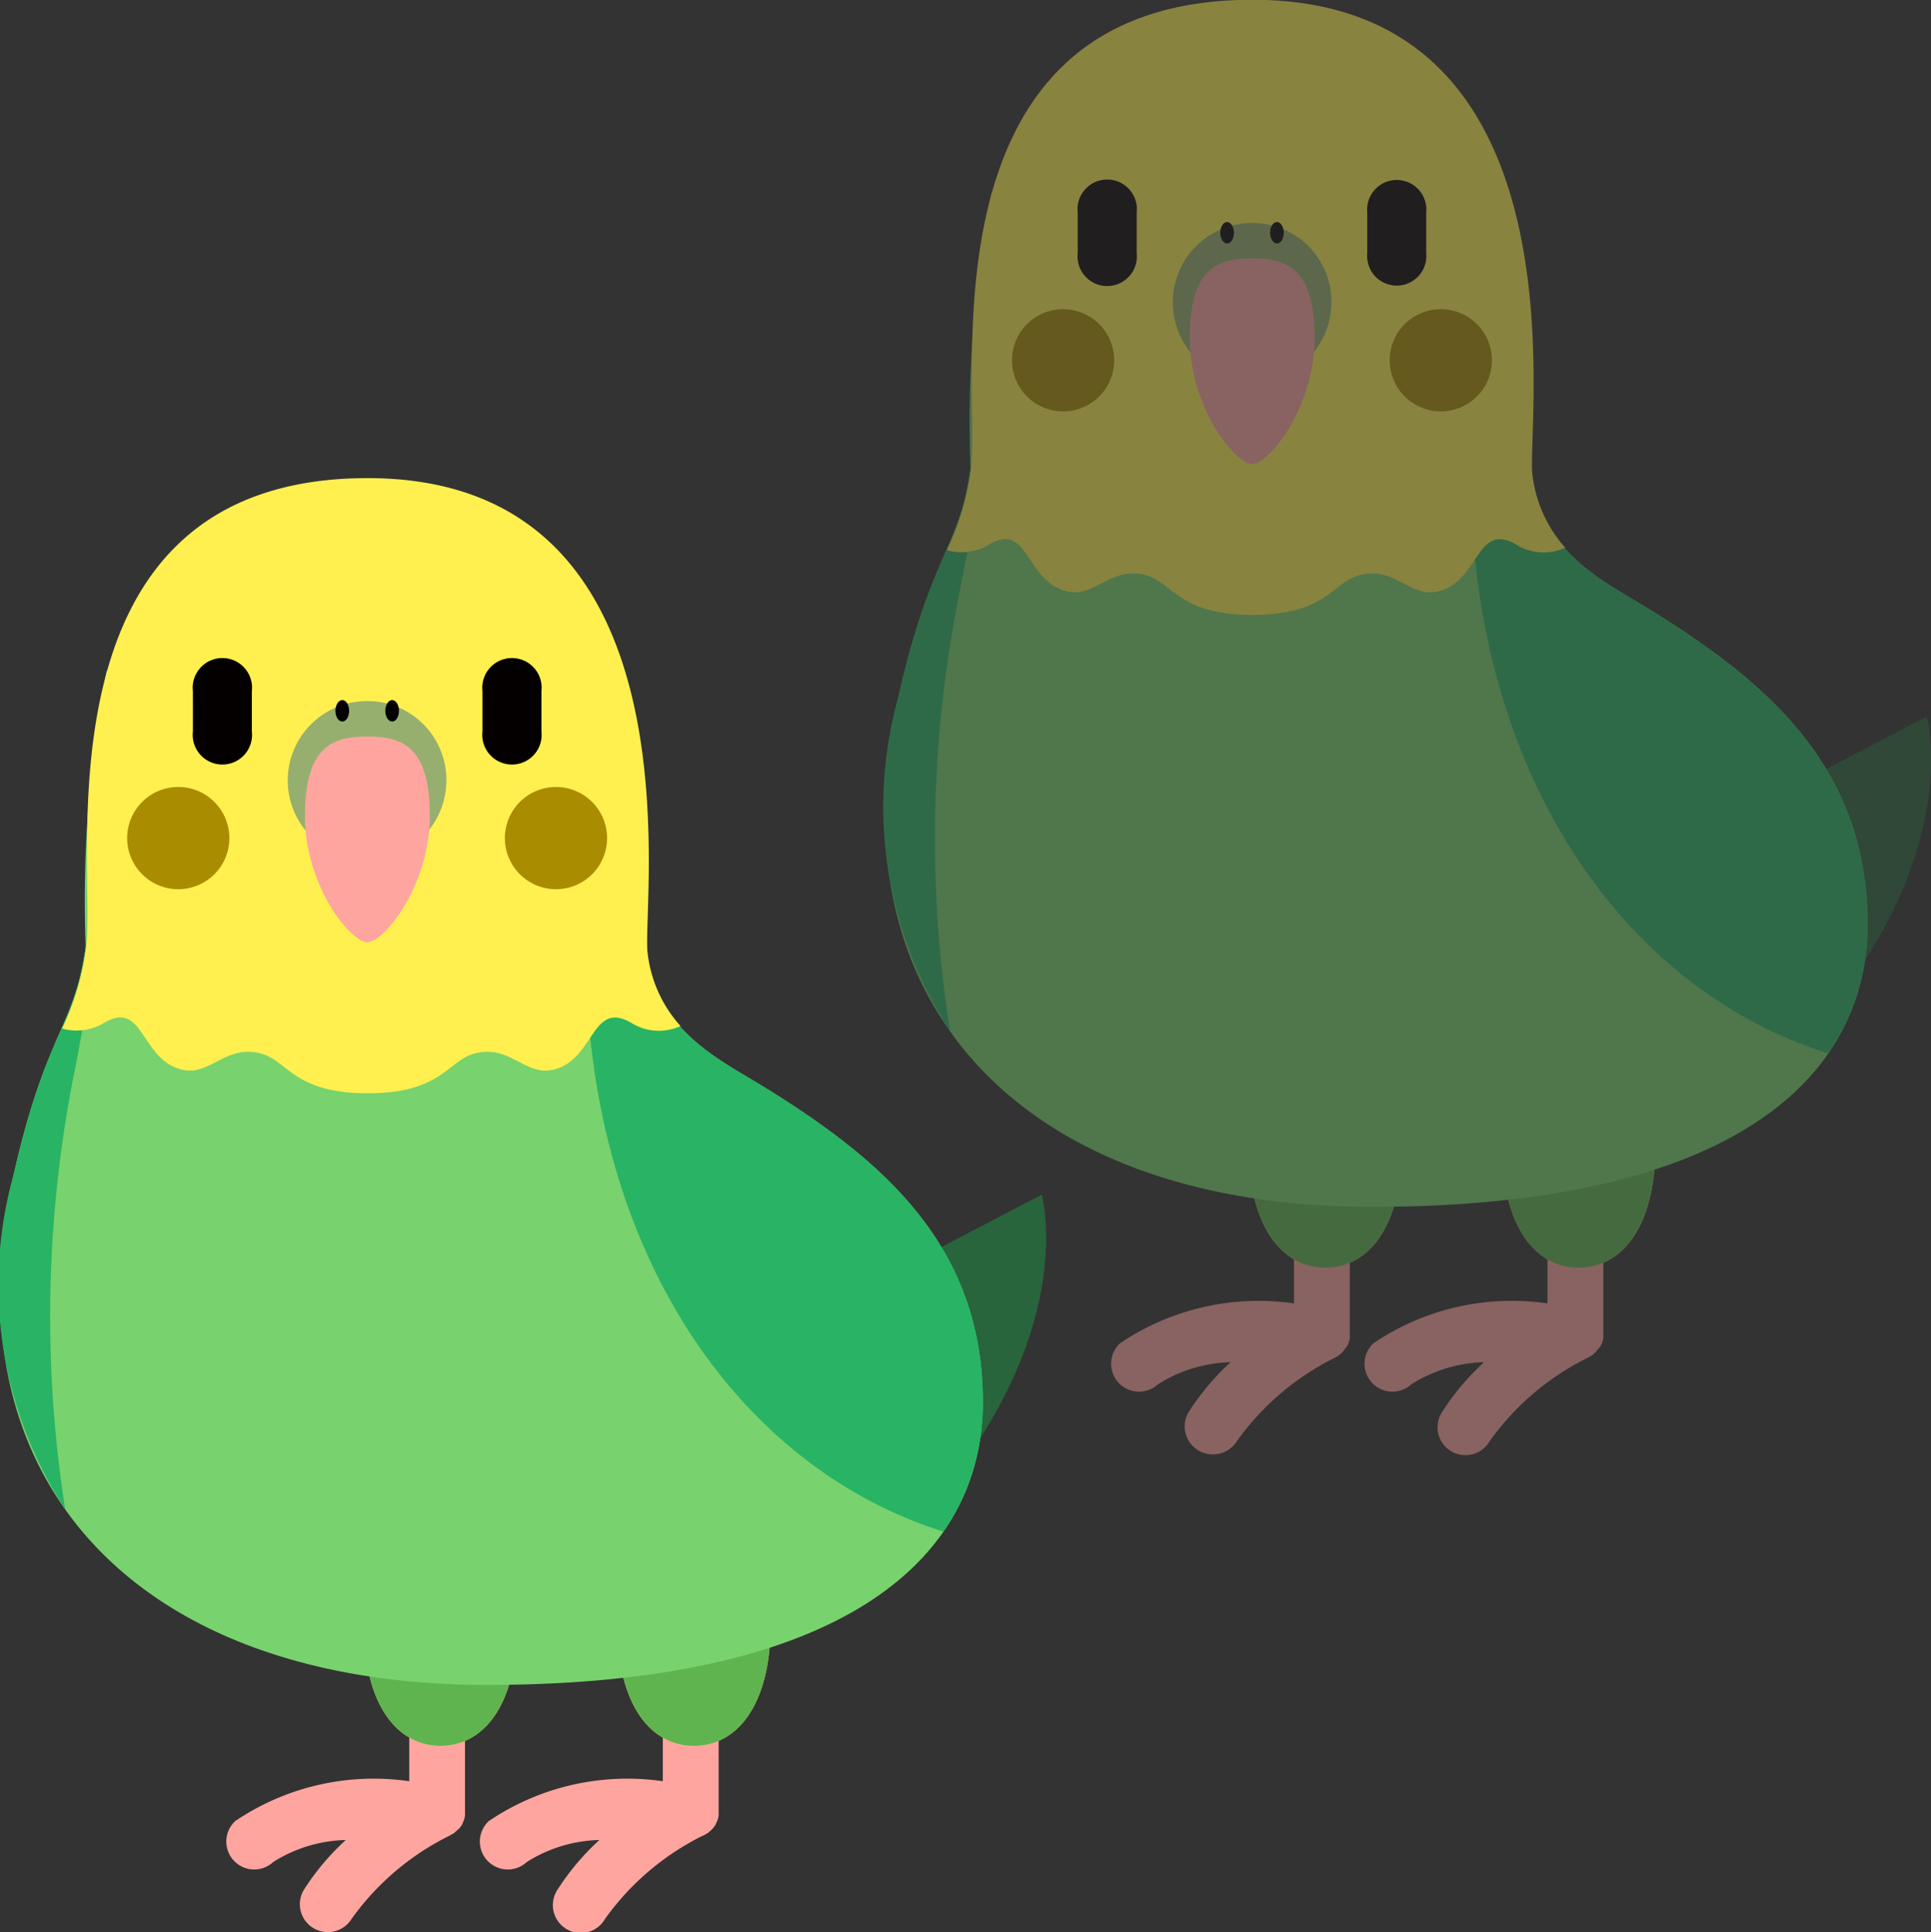 <svg xmlns="http://www.w3.org/2000/svg" width="8.812mm" height="8.817mm" viewBox="0 0 24.979 24.993"><rect x="0" y="0" width="24.979" height="24.993" fill="#333333" stroke="none"/><defs><style>.cls-1{opacity:0.42;}.cls-2{fill:#ffa5a0;}.cls-3{fill:#ffcc6c;}.cls-4{fill:#5fb450;}.cls-5{fill:#28643c;}.cls-6{fill:#78d26e;}.cls-7{fill:#28b464;}.cls-8{fill:#fff050;}.cls-9{fill:#96af6e;}.cls-10{fill:#040000;}.cls-11{fill:#aa8c00;}</style></defs><g id="レイヤー_19" data-name="レイヤー 19"><g class="cls-1"><path class="cls-2" d="M45.106,31.766l0,0c.007-.015.014-.031.02-.047v0a.47.47,0,0,0,.012-.051l0-.011a.391.391,0,0,0,0-.049v0h0V30.235a.361.361,0,0,0-.722,0v.985a3.2,3.2,0,0,0-2.25.515.361.361,0,0,0,.491.53,1.845,1.845,0,0,1,.939-.285,3.2,3.2,0,0,0-.537.636.36.36,0,0,0,.112.5.356.356,0,0,0,.192.056A.362.362,0,0,0,43.678,33a3.417,3.417,0,0,1,1.261-1.075l0,0a.359.359,0,0,0,.047-.027l0,0a.368.368,0,0,0,.038-.031l.006-.006a.243.243,0,0,0,.033-.038l.007-.008A.323.323,0,0,0,45.106,31.766Z" transform="translate(-27.677 -14.361)"/><path class="cls-3" d="M45.812,29.184c0,1.061-.444,1.574-.991,1.574s-.992-.513-.992-1.574.444-1.921.992-1.921S45.812,28.123,45.812,29.184Z" transform="translate(-27.677 -14.361)"/><path class="cls-2" d="M48.385,31.766l0,0a.39.39,0,0,0,.02-.047v0a.236.236,0,0,0,.012-.051l0-.011a.389.389,0,0,0,0-.049v0h0V30.235a.361.361,0,0,0-.722,0v.985a3.193,3.193,0,0,0-2.251.515.361.361,0,0,0,.491.53,1.848,1.848,0,0,1,.939-.285,3.232,3.232,0,0,0-.537.636.361.361,0,1,0,.61.385,3.425,3.425,0,0,1,1.261-1.075l0,0a.347.347,0,0,0,.046-.027l.006,0a.357.357,0,0,0,.037-.031l.007-.006a.243.243,0,0,0,.033-.038l.006-.008A.323.323,0,0,0,48.385,31.766Z" transform="translate(-27.677 -14.361)"/><path class="cls-3" d="M49.092,29.184c0,1.061-.444,1.574-.992,1.574s-.991-.513-.991-1.574.444-1.921.991-1.921S49.092,28.123,49.092,29.184Z" transform="translate(-27.677 -14.361)"/><path class="cls-4" d="M45.812,29.184c0,1.061-.444,1.574-.991,1.574s-.992-.513-.992-1.574.444-1.921.992-1.921S45.812,28.123,45.812,29.184Z" transform="translate(-27.677 -14.361)"/><path class="cls-4" d="M49.092,29.184c0,1.061-.444,1.574-.992,1.574s-.991-.513-.991-1.574.444-1.921.991-1.921S49.092,28.123,49.092,29.184Z" transform="translate(-27.677 -14.361)"/><path class="cls-5" d="M52.6,23.629s.472,1.649-1.272,3.808c-.626-1.163-1.364-2.431-1.364-2.431Z" transform="translate(-27.677 -14.361)"/><path class="cls-6" d="M40.231,20.41c-.132,1.032-.511,1.11-.926,2.937-.891,3.922,1.54,6.624,6.119,6.624s6.412-1.614,6.412-3.662-1.34-3.15-2.821-4.067c-.556-.345-1.4-.722-1.523-1.741-.015-.121,0-.416.011-.813-2.466-1.836-4.721-3.246-5.453-3.246a3.111,3.111,0,0,0-1.548.415A15.64,15.64,0,0,0,40.231,20.41Z" transform="translate(-27.677 -14.361)"/><path class="cls-7" d="M49.015,22.242c-.556-.345-1.4-.722-1.523-1.741-.043-.351-.684-1.841-.757-.849-.309,4.158,1.656,7.41,4.591,8.335a2.889,2.889,0,0,0,.51-1.678C51.836,24.261,50.5,23.159,49.015,22.242Z" transform="translate(-27.677 -14.361)"/><path class="cls-7" d="M40.389,20.554l-.158-.144c-.132,1.032-.511,1.11-.926,2.937a5.3,5.3,0,0,0,.661,4.351,16.1,16.1,0,0,1,.149-5.8C40.2,21.442,40.288,20.992,40.389,20.554Z" transform="translate(-27.677 -14.361)"/><path class="cls-8" d="M40.477,21.4c.509-.294.463.481,1,.609.362.088.565-.328,1.016-.21.354.092.427.516,1.387.516s1.033-.424,1.387-.516c.451-.118.654.3,1.016.21.533-.128.487-.9,1-.609a.671.671,0,0,0,.642.045,1.709,1.709,0,0,1-.425-.947c-.078-.642.748-6.14-3.621-6.14s-3.508,5.017-3.64,6.049a3.485,3.485,0,0,1-.314,1.07A.69.69,0,0,0,40.477,21.4Z" transform="translate(-27.677 -14.361)"/><path class="cls-9" d="M44.9,18.257a1.026,1.026,0,1,1-1.026-1.012A1.019,1.019,0,0,1,44.9,18.257Z" transform="translate(-27.677 -14.361)"/><path class="cls-2" d="M44.683,18.731c0,.9-.59,1.633-.808,1.633s-.808-.731-.808-1.633.362-1.028.808-1.028S44.683,17.829,44.683,18.731Z" transform="translate(-27.677 -14.361)"/><path class="cls-10" d="M42.381,17.111a.384.384,0,1,0-.763,0v.522a.384.384,0,1,0,.763,0Z" transform="translate(-27.677 -14.361)"/><path class="cls-10" d="M46.126,17.111a.383.383,0,1,0-.762,0v.522a.383.383,0,1,0,.762,0Z" transform="translate(-27.677 -14.361)"/><path class="cls-11" d="M42.09,19.02a.661.661,0,1,1-.661-.66A.661.661,0,0,1,42.09,19.02Z" transform="translate(-27.677 -14.361)"/><path class="cls-11" d="M46.976,19.02a.661.661,0,1,1-.661-.66A.661.661,0,0,1,46.976,19.02Z" transform="translate(-27.677 -14.361)"/><path class="cls-10" d="M43.639,17.371c0,.077-.039.139-.088.139s-.089-.062-.089-.139.04-.139.089-.139S43.639,17.3,43.639,17.371Z" transform="translate(-27.677 -14.361)"/><path class="cls-10" d="M44.284,17.371c0,.077-.039.139-.088.139s-.089-.062-.089-.139.04-.139.089-.139S44.284,17.3,44.284,17.371Z" transform="translate(-27.677 -14.361)"/></g><path class="cls-2" d="M33.66,37.95l0-.005c.007-.015.014-.031.02-.047v0a.47.47,0,0,0,.012-.051l0-.011a.391.391,0,0,0,0-.049v0h0V36.419a.361.361,0,1,0-.721,0V37.4a3.2,3.2,0,0,0-2.251.515.361.361,0,0,0,.491.53,1.835,1.835,0,0,1,.939-.285,3.2,3.2,0,0,0-.537.636.36.36,0,0,0,.112.5.368.368,0,0,0,.192.056.362.362,0,0,0,.306-.169,3.417,3.417,0,0,1,1.261-1.075l0,0a.425.425,0,0,0,.046-.027l.005,0a.368.368,0,0,0,.038-.031l.006-.006A.316.316,0,0,0,33.627,38l.006-.008A.323.323,0,0,0,33.66,37.95Z" transform="translate(-27.677 -14.361)"/><path class="cls-3" d="M34.366,35.368c0,1.061-.444,1.574-.991,1.574s-.991-.513-.991-1.574.443-1.921.991-1.921S34.366,34.307,34.366,35.368Z" transform="translate(-27.677 -14.361)"/><path class="cls-2" d="M36.94,37.95l0-.005a.39.39,0,0,0,.02-.047v0a.318.318,0,0,0,.013-.051v-.011a.389.389,0,0,0,0-.049v0h0V36.419a.361.361,0,0,0-.722,0V37.4a3.2,3.2,0,0,0-2.251.515.361.361,0,0,0,.491.53,1.839,1.839,0,0,1,.939-.285,3.232,3.232,0,0,0-.537.636.361.361,0,1,0,.61.385,3.425,3.425,0,0,1,1.261-1.075l.005,0a.347.347,0,0,0,.046-.027l.006,0a.357.357,0,0,0,.037-.031l.007-.006A.243.243,0,0,0,36.906,38l.006-.008A.329.329,0,0,0,36.94,37.95Z" transform="translate(-27.677 -14.361)"/><path class="cls-3" d="M37.646,35.368c0,1.061-.444,1.574-.992,1.574s-.991-.513-.991-1.574.444-1.921.991-1.921S37.646,34.307,37.646,35.368Z" transform="translate(-27.677 -14.361)"/><path class="cls-4" d="M34.366,35.368c0,1.061-.444,1.574-.991,1.574s-.991-.513-.991-1.574.443-1.921.991-1.921S34.366,34.307,34.366,35.368Z" transform="translate(-27.677 -14.361)"/><path class="cls-4" d="M37.646,35.368c0,1.061-.444,1.574-.992,1.574s-.991-.513-.991-1.574.444-1.921.991-1.921S37.646,34.307,37.646,35.368Z" transform="translate(-27.677 -14.361)"/><path class="cls-5" d="M41.152,29.813s.472,1.649-1.272,3.808c-.626-1.163-1.364-2.431-1.364-2.431Z" transform="translate(-27.677 -14.361)"/><path class="cls-6" d="M28.785,26.594c-.131,1.032-.511,1.11-.926,2.937-.891,3.922,1.54,6.623,6.119,6.623s6.413-1.613,6.413-3.661-1.341-3.15-2.822-4.067c-.556-.345-1.4-.722-1.523-1.741-.014-.122,0-.416.011-.813-2.466-1.836-4.721-3.246-5.453-3.246a3.111,3.111,0,0,0-1.548.415A15.7,15.7,0,0,0,28.785,26.594Z" transform="translate(-27.677 -14.361)"/><path class="cls-7" d="M37.569,28.426c-.556-.345-1.4-.722-1.523-1.741-.042-.351-.684-1.841-.757-.849-.309,4.158,1.656,7.41,4.591,8.335a2.892,2.892,0,0,0,.511-1.678C40.391,30.445,39.05,29.343,37.569,28.426Z" transform="translate(-27.677 -14.361)"/><path class="cls-7" d="M28.943,26.738l-.158-.144c-.131,1.032-.511,1.11-.926,2.937a5.3,5.3,0,0,0,.661,4.351,16.1,16.1,0,0,1,.149-5.8C28.749,27.626,28.842,27.176,28.943,26.738Z" transform="translate(-27.677 -14.361)"/><path class="cls-8" d="M29.031,27.587c.509-.294.463.481,1,.609.362.087.565-.328,1.016-.21.354.092.427.516,1.387.516s1.033-.424,1.387-.516c.451-.118.654.3,1.016.21.534-.128.487-.9,1-.609a.673.673,0,0,0,.643.045,1.7,1.7,0,0,1-.426-.947c-.078-.643.748-6.14-3.621-6.14s-3.508,5.017-3.64,6.049a3.513,3.513,0,0,1-.313,1.07A.688.688,0,0,0,29.031,27.587Z" transform="translate(-27.677 -14.361)"/><path class="cls-9" d="M33.451,24.441a1.026,1.026,0,1,1-1.026-1.012A1.019,1.019,0,0,1,33.451,24.441Z" transform="translate(-27.677 -14.361)"/><path class="cls-2" d="M33.237,24.914c0,.9-.589,1.634-.808,1.634s-.808-.731-.808-1.634.362-1.027.808-1.027S33.237,24.012,33.237,24.914Z" transform="translate(-27.677 -14.361)"/><path class="cls-10" d="M30.935,23.3a.384.384,0,1,0-.763,0v.522a.384.384,0,1,0,.763,0Z" transform="translate(-27.677 -14.361)"/><path class="cls-10" d="M34.681,23.3a.384.384,0,1,0-.763,0v.522a.384.384,0,1,0,.763,0Z" transform="translate(-27.677 -14.361)"/><path class="cls-11" d="M30.644,25.2a.661.661,0,1,1-.661-.66A.661.661,0,0,1,30.644,25.2Z" transform="translate(-27.677 -14.361)"/><path class="cls-11" d="M35.53,25.2a.661.661,0,1,1-.661-.66A.661.661,0,0,1,35.53,25.2Z" transform="translate(-27.677 -14.361)"/><path class="cls-10" d="M32.193,23.555c0,.077-.039.139-.088.139s-.089-.062-.089-.139.04-.139.089-.139S32.193,23.479,32.193,23.555Z" transform="translate(-27.677 -14.361)"/><path class="cls-10" d="M32.838,23.555c0,.077-.039.139-.088.139s-.089-.062-.089-.139.04-.139.089-.139S32.838,23.479,32.838,23.555Z" transform="translate(-27.677 -14.361)"/></g></svg>